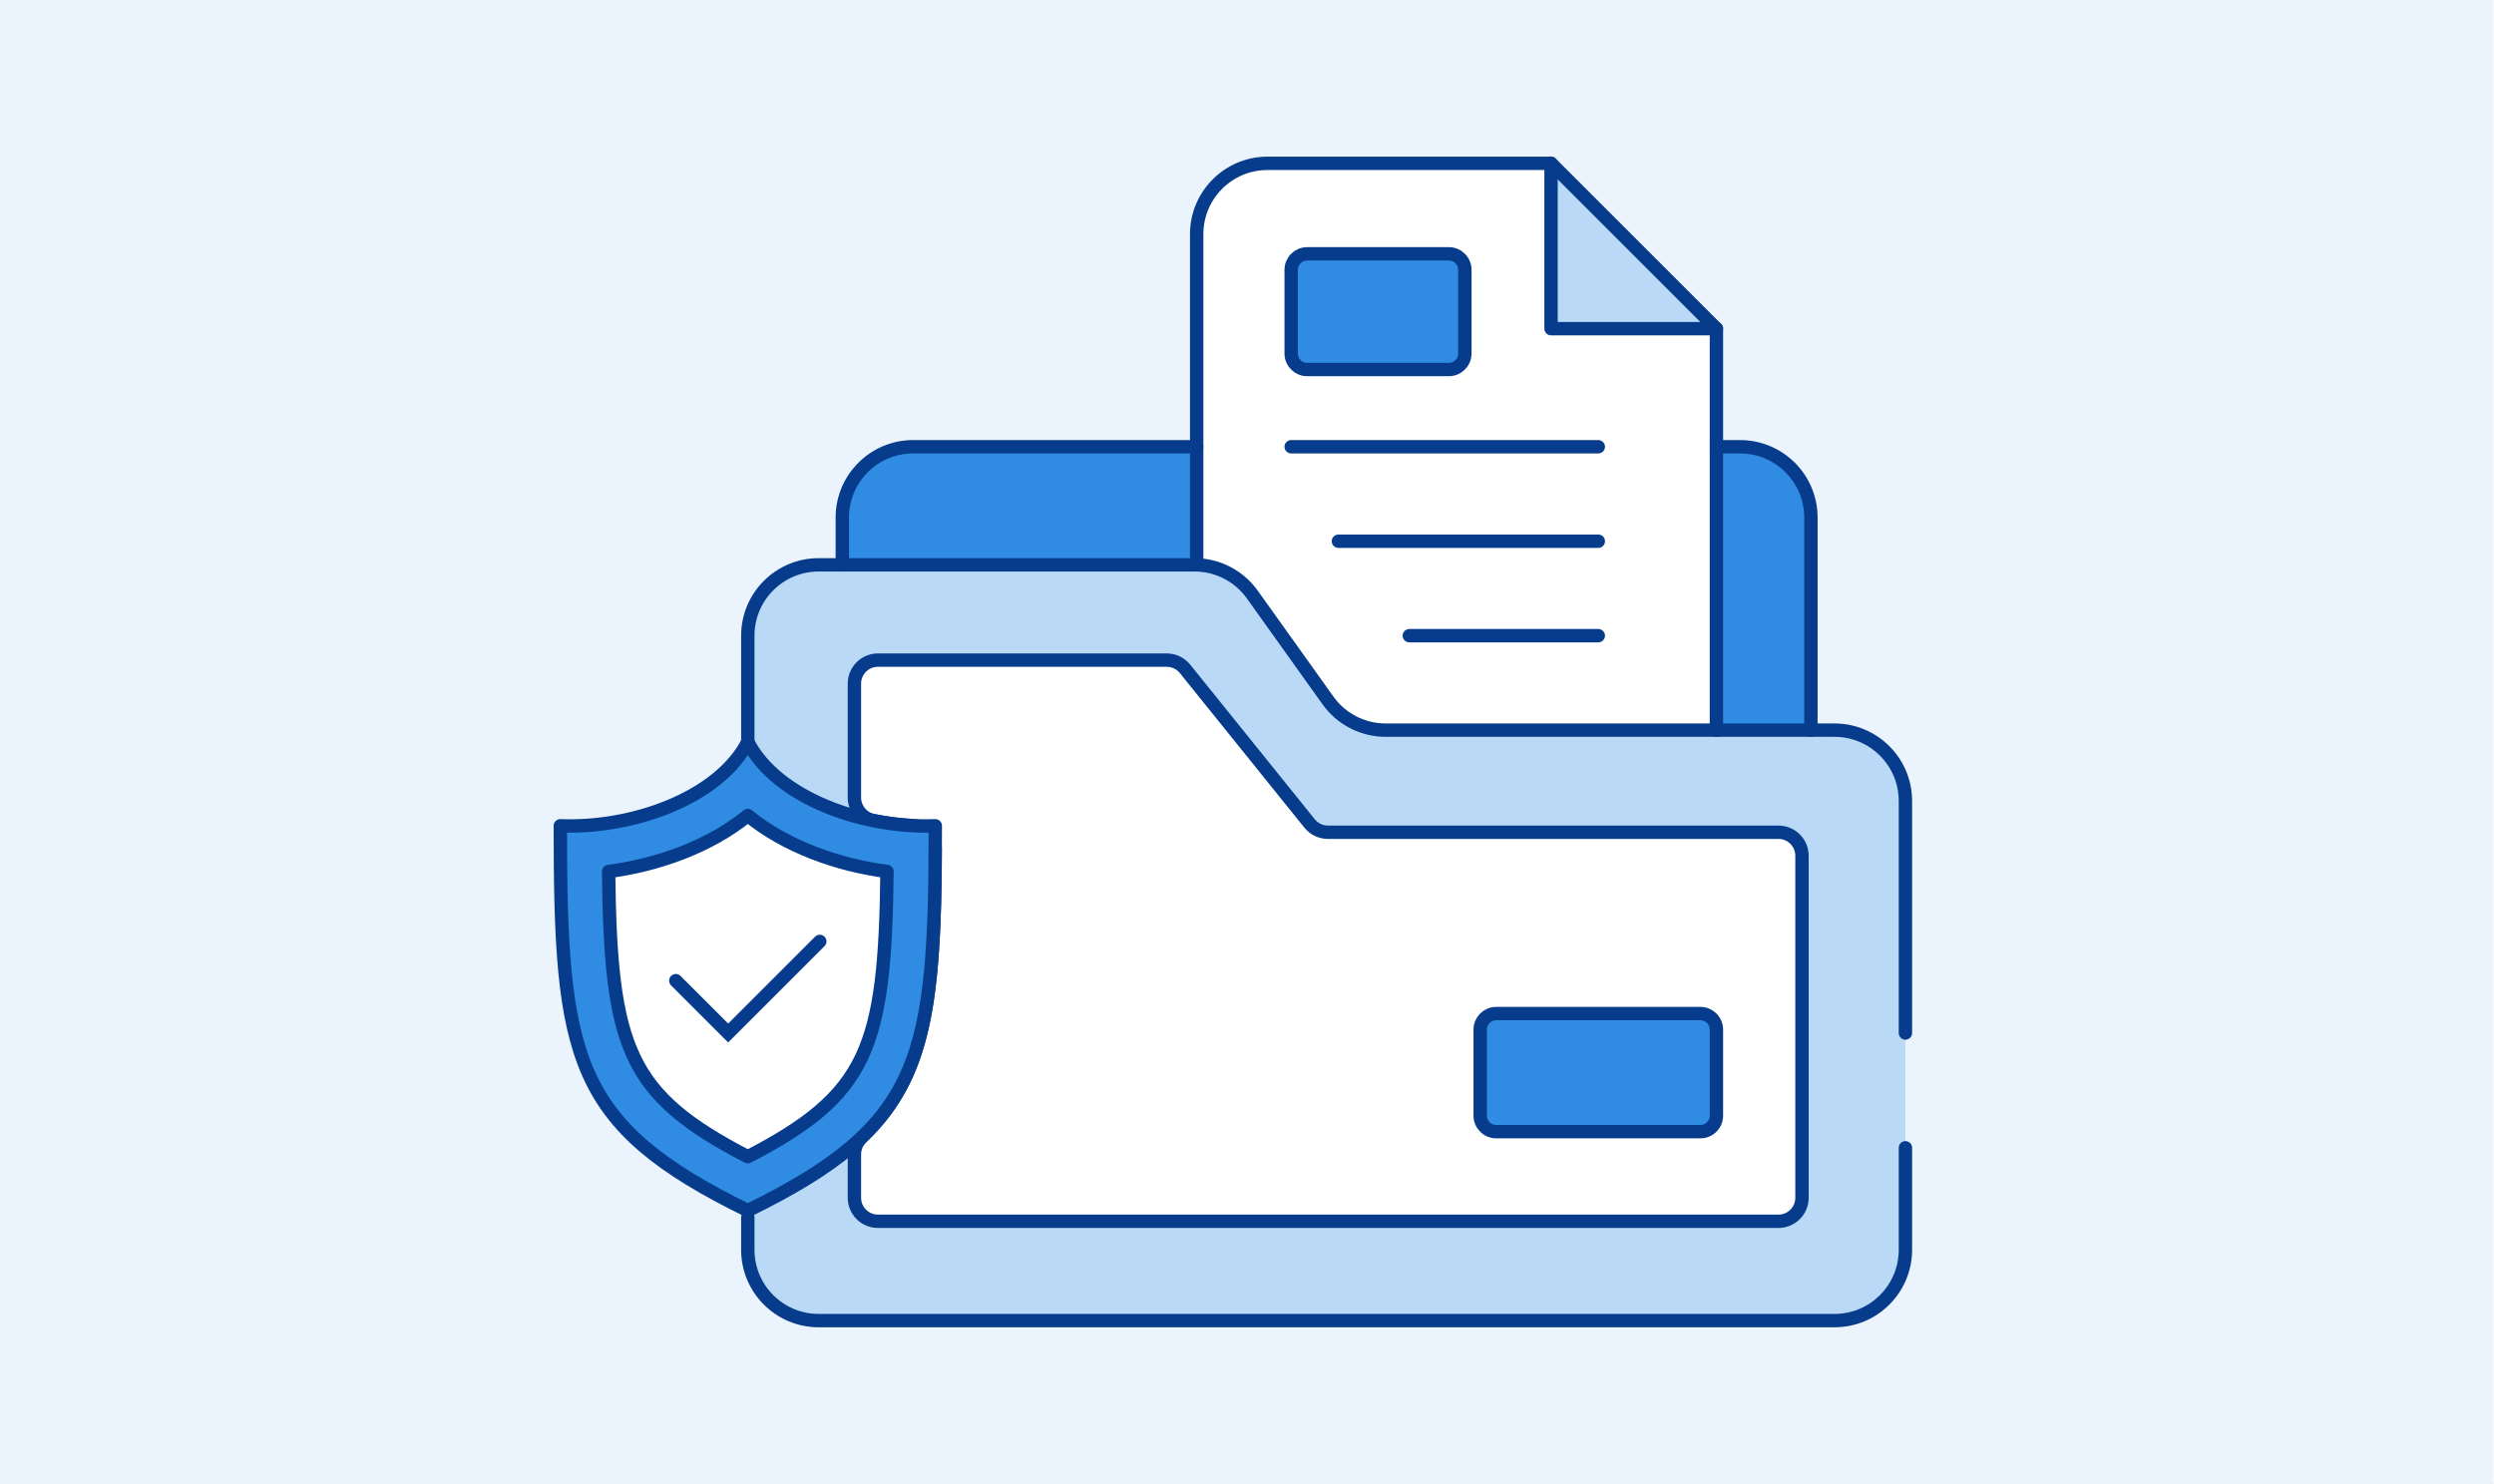 <?xml version="1.0" encoding="UTF-8"?> <svg xmlns="http://www.w3.org/2000/svg" width="373" height="222" viewBox="0 0 373 222" fill="none"><rect x="0" y="0" width="373" height="222" fill="#333333" stroke="none"/><g clip-path="url(#clip0_23_764)"><rect width="373" height="222" fill="white"></rect><path d="M372.899 0H-0.101V222H372.899V0Z" fill="#EBF4FD"></path><path d="M256.706 49.167H231.973V24.434L256.706 49.167Z" fill="#BAD9F6"></path><path d="M256.706 113.879H178.974V34.623C178.974 28.996 183.536 24.434 189.163 24.434H231.973L231.973 49.167L256.706 49.167V113.879Z" fill="white"></path><path d="M111.841 182.13V186.966C111.841 192.82 116.587 197.566 122.441 197.566H274.372C280.227 197.566 284.973 192.82 284.973 186.966V119.833C284.973 113.979 280.227 109.233 274.372 109.233H207.24C203.817 109.233 200.605 107.58 198.615 104.794L187.289 88.939C185.3 86.154 182.087 84.5 178.664 84.5H122.441C116.587 84.5 111.841 89.246 111.841 95.1V112.047" fill="#BAD9F6"></path><path d="M256.706 66.834H259.544C265.778 66.834 270.839 71.895 270.839 78.129V108.427H256.873C256.781 108.427 256.706 108.353 256.706 108.26V66.834Z" fill="#308BE3"></path><path d="M126.296 84.316V77.322C126.296 71.534 130.995 66.834 136.784 66.834H178.974V84.107C178.974 84.222 178.88 84.316 178.765 84.316H126.296Z" fill="#308BE3"></path><path d="M284.973 154.541V119.833C284.973 113.979 280.227 109.233 274.372 109.233H207.24C203.817 109.233 200.605 107.58 198.615 104.794L187.289 88.939C185.3 86.154 182.087 84.5 178.664 84.5H122.441C116.587 84.5 111.841 89.246 111.841 95.1V112.047" stroke="#073C8C" stroke-width="2" stroke-miterlimit="22.926" stroke-linecap="round"></path><path d="M111.841 182.13V186.966C111.841 192.82 116.587 197.566 122.441 197.566H274.372C280.227 197.566 284.973 192.82 284.973 186.966V171.713" stroke="#073C8C" stroke-width="2" stroke-miterlimit="22.926" stroke-linecap="round"></path><path d="M256.706 66.834H260.24C266.094 66.834 270.839 71.579 270.839 77.434V109.233" stroke="#073C8C" stroke-width="2" stroke-miterlimit="22.926" stroke-linecap="round"></path><path d="M125.975 84.5V77.434C125.975 71.579 130.72 66.834 136.574 66.834H178.974" stroke="#073C8C" stroke-width="2" stroke-miterlimit="22.926" stroke-linecap="round"></path><path d="M178.974 84.504V35.035C178.974 29.179 183.719 24.434 189.574 24.434H231.973V49.167H256.706V109.233" stroke="#073C8C" stroke-width="2" stroke-linecap="round" stroke-linejoin="round"></path><path d="M231.973 24.434L256.706 49.167" stroke="#073C8C" stroke-width="2" stroke-miterlimit="22.926" stroke-linecap="round"></path><path d="M195.505 37.972H216.686C218.01 37.972 219.084 39.045 219.084 40.369V52.884C219.084 54.208 218.01 55.282 216.686 55.282H195.505C194.181 55.282 193.107 54.208 193.107 52.884V40.369C193.107 39.045 194.181 37.972 195.505 37.972Z" fill="#308BE3" stroke="#073C8C" stroke-width="2" stroke-linecap="round" stroke-linejoin="round"></path><path d="M200.174 80.967H239.04" stroke="#073C8C" stroke-width="2" stroke-miterlimit="22.926" stroke-linecap="round"></path><path d="M210.773 95.1H239.04" stroke="#073C8C" stroke-width="2" stroke-miterlimit="22.926" stroke-linecap="round"></path><path d="M193.107 66.834H239.04" stroke="#073C8C" stroke-width="2" stroke-miterlimit="22.926" stroke-linecap="round"></path><path d="M269.503 128.024V179.187C269.503 181.13 267.928 182.706 265.985 182.706H131.304C129.36 182.706 127.785 181.13 127.785 179.187V172.684C127.785 171.699 128.213 170.773 128.926 170.092C138.448 160.978 139.768 149.52 139.873 127.051C139.882 125.144 138.367 123.61 136.463 123.508C134.513 123.403 132.532 123.148 130.578 122.748C128.948 122.415 127.785 120.967 127.785 119.302C127.785 115.053 127.785 106.929 127.785 102.271C127.785 100.328 129.36 98.756 131.304 98.756H174.495C175.56 98.756 176.568 99.238 177.236 100.068L195.862 123.194C196.53 124.023 197.537 124.506 198.602 124.506H265.985C267.928 124.506 269.503 126.081 269.503 128.024Z" fill="white" stroke="#073C8C" stroke-width="2" stroke-miterlimit="22.926" stroke-linecap="round"></path><path d="M254.309 169.299H223.771C222.447 169.299 221.374 168.226 221.374 166.902V154.031C221.374 152.706 222.447 151.633 223.771 151.633H254.309C255.633 151.633 256.706 152.706 256.706 154.031L256.707 166.902C256.707 168.226 255.633 169.299 254.309 169.299Z" fill="#308BE3" stroke="#073C8C" stroke-width="2" stroke-linecap="round" stroke-linejoin="round"></path><path d="M111.841 111C116.183 119.397 129.091 123.982 139.883 123.54C139.883 158.357 138.026 168.28 111.841 181.104C85.657 168.28 83.8 158.356 83.8 123.54C94.592 123.981 107.499 119.397 111.841 111Z" fill="#308BE3" stroke="#073C8C" stroke-width="2" stroke-linecap="round" stroke-linejoin="round"></path><path d="M111.841 173.053C93.917 163.752 91.313 156.869 91.024 130.375C98.302 129.423 106.083 126.697 111.842 122C117.6 126.697 125.381 129.423 132.659 130.375C132.37 156.868 129.766 163.752 111.841 173.053Z" fill="white" stroke="#073C8C" stroke-width="2" stroke-linecap="round" stroke-linejoin="round"></path><path d="M122.608 140.837L108.905 154.541L101.075 146.71" stroke="#073C8C" stroke-width="2" stroke-miterlimit="22.926" stroke-linecap="round"></path></g><defs><clipPath id="clip0_23_764"><rect width="373" height="222" fill="white"></rect></clipPath></defs></svg> 